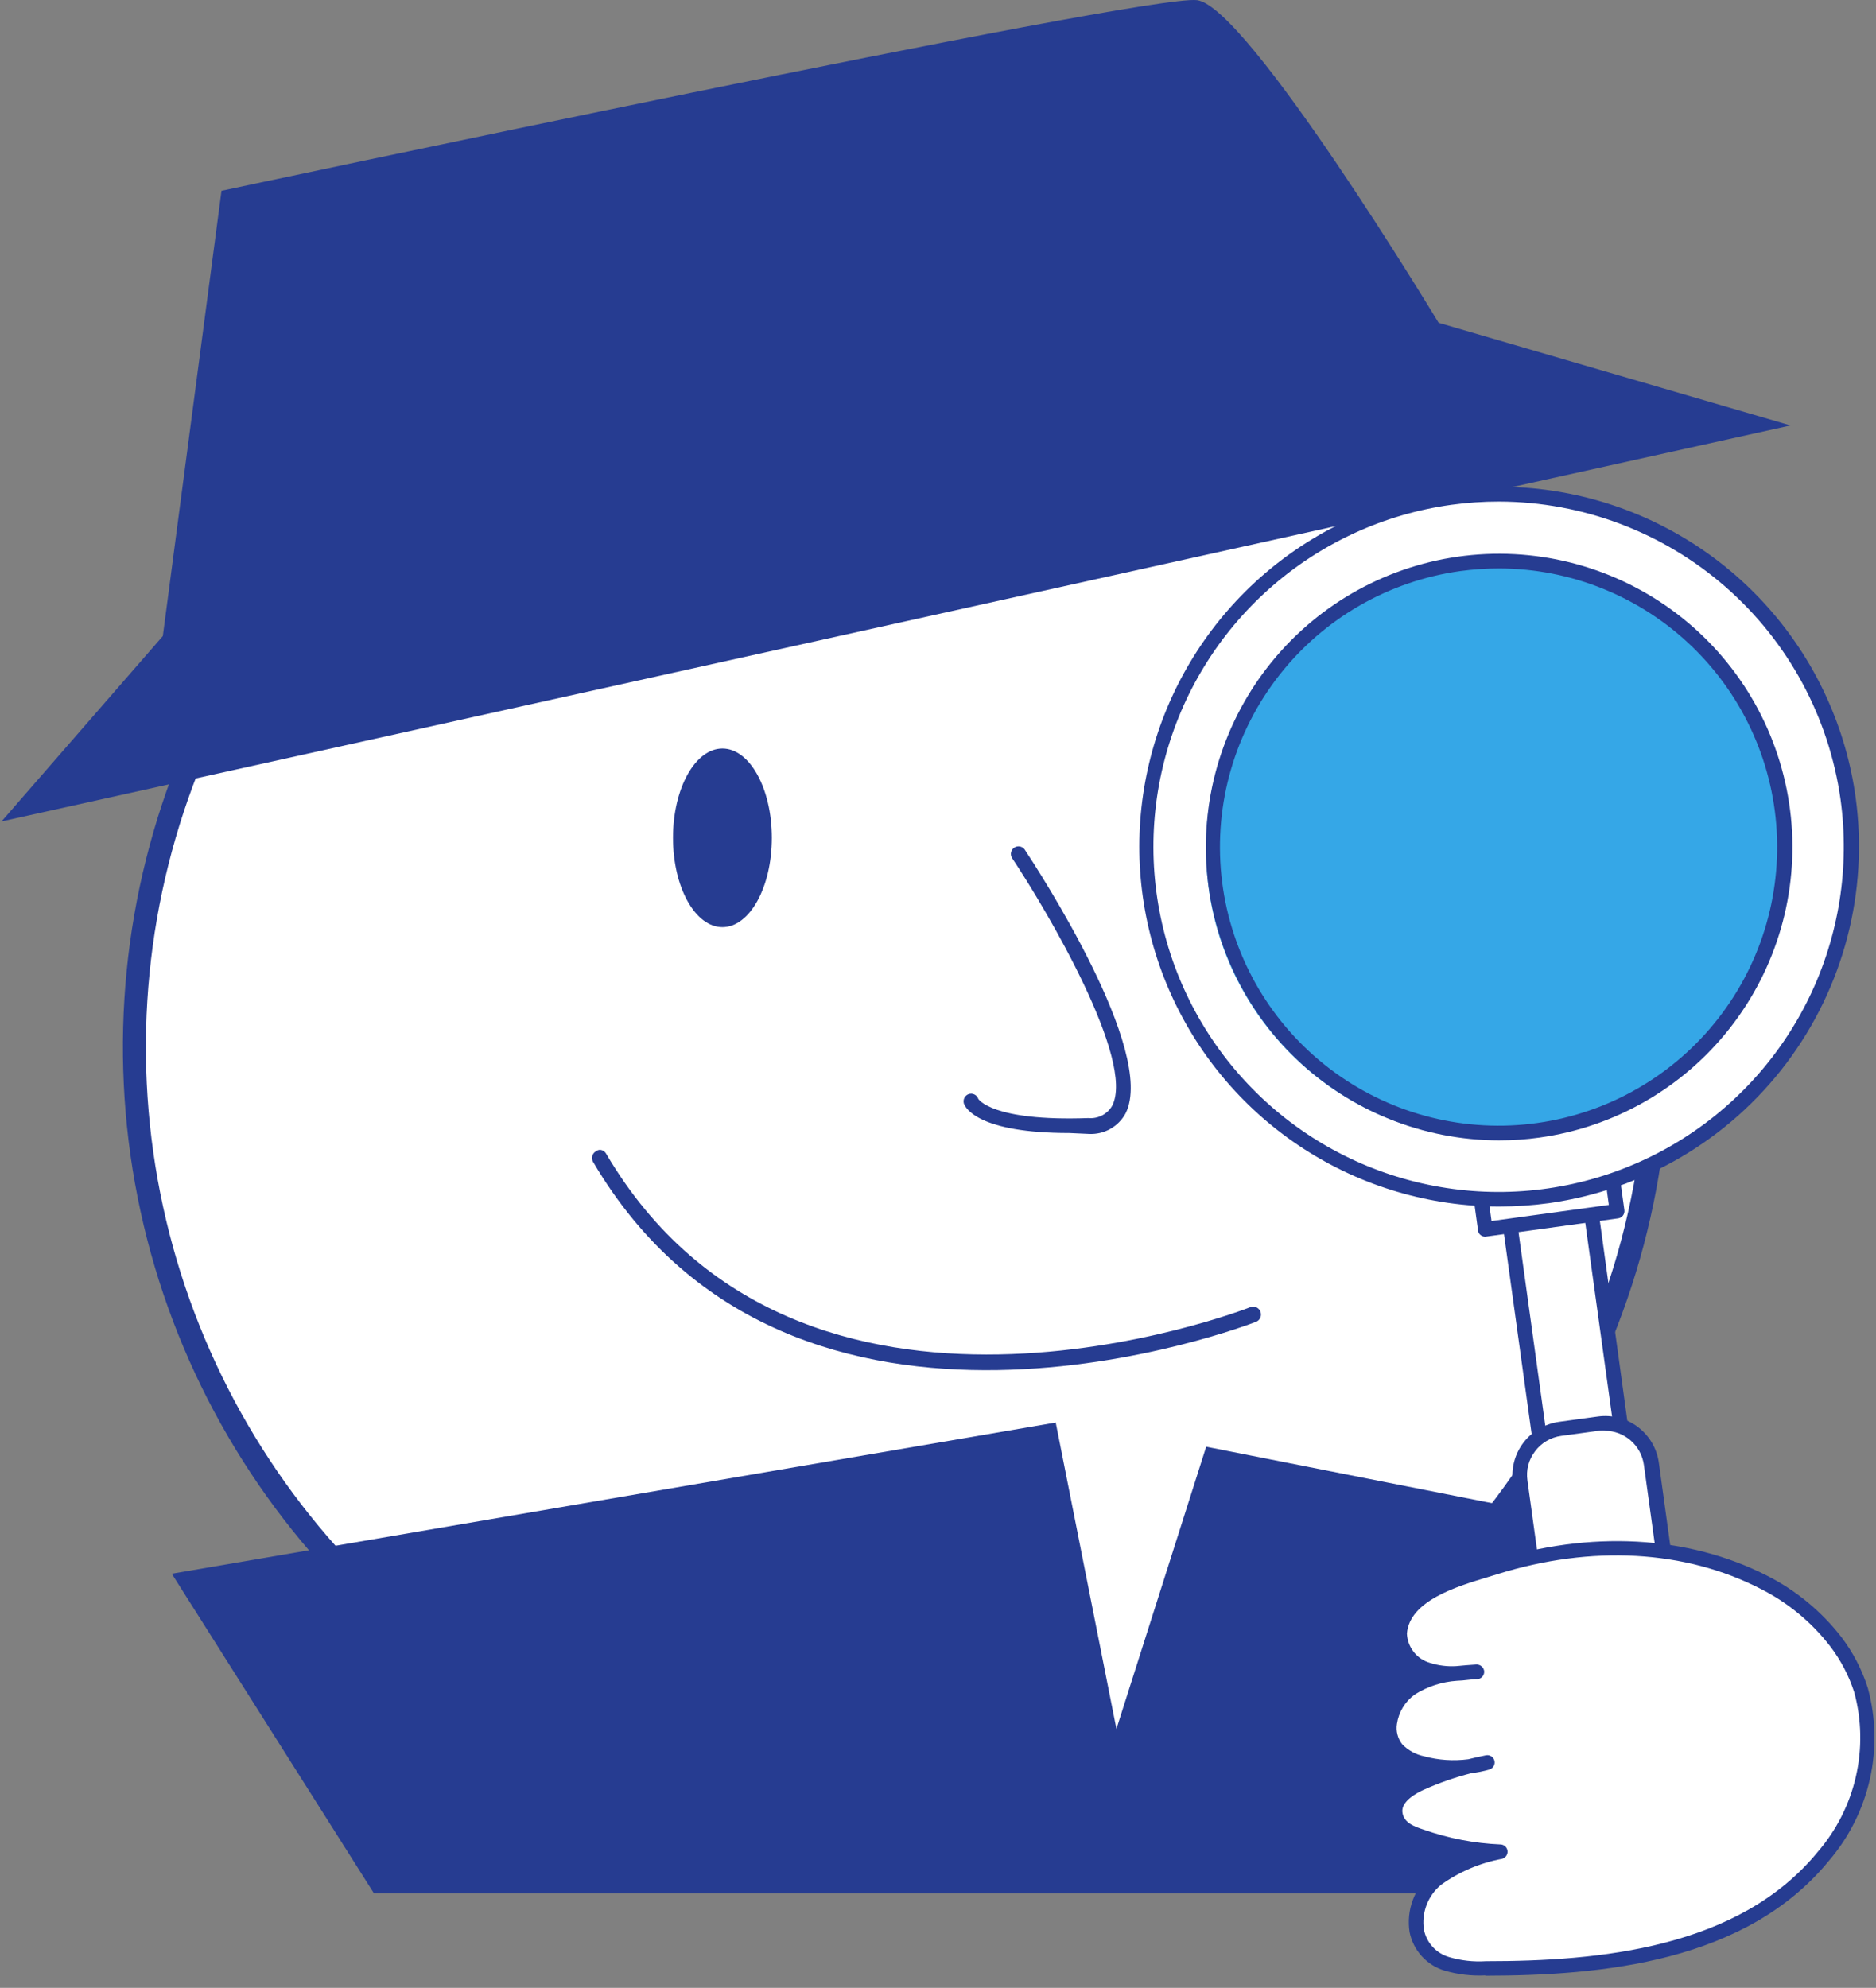 <svg width="84" height="89" viewBox="0 0 84 89" fill="none" xmlns="http://www.w3.org/2000/svg">
<rect x="0" y="0" width="84" height="89" fill="#808080" stroke="none"/>
<path d="M40.134 12.771C33.389 12.77 26.795 14.769 21.185 18.515C15.576 22.26 11.203 27.585 8.619 33.816C6.036 40.047 5.357 46.903 6.67 53.52C7.983 60.136 11.227 66.214 15.994 70.987C20.761 75.759 26.836 79.011 33.45 80.331C40.065 81.651 46.923 80.981 53.156 78.404C59.39 75.828 64.72 71.461 68.472 65.856C72.225 60.251 74.231 53.659 74.237 46.914C74.242 42.432 73.364 37.993 71.653 33.851C69.941 29.709 67.43 25.945 64.263 22.774C61.095 19.603 57.334 17.087 53.194 15.371C49.054 13.655 44.616 12.771 40.134 12.771Z" fill="white" stroke="#263C91" stroke-width="1.03" stroke-linecap="round" stroke-linejoin="round"/>
<path d="M58.013 38.129C58.883 38.129 59.589 37.079 59.589 35.785C59.589 34.49 58.883 33.44 58.013 33.44C57.143 33.44 56.437 34.49 56.437 35.785C56.437 37.079 57.143 38.129 58.013 38.129Z" fill="#263C91"/>
<path d="M0.069 36.776L80.173 19.048L64.415 14.452C64.415 14.452 55.879 0.303 53.601 0.007C51.322 -0.288 9.918 8.543 9.918 8.543L7.291 28.477L0.069 36.776Z" fill="#263C91"/>
<path d="M26.864 53.986C26.864 53.986 47.219 45.85 56.122 61.004L26.864 53.986Z" fill="white"/>
<path d="M26.849 51.48C26.908 51.48 26.966 51.496 27.017 51.526C27.067 51.556 27.109 51.599 27.138 51.65C35.798 66.378 55.785 58.604 55.982 58.525C56.069 58.491 56.166 58.493 56.252 58.53C56.337 58.568 56.404 58.638 56.438 58.725C56.472 58.812 56.47 58.909 56.433 58.995C56.395 59.08 56.325 59.148 56.238 59.181C56.028 59.26 35.51 67.251 26.554 52.018C26.51 51.94 26.497 51.848 26.519 51.761C26.541 51.674 26.596 51.599 26.672 51.552C26.723 51.512 26.785 51.487 26.849 51.48Z" fill="#263C91"/>
<path d="M16.746 84.772L7.692 70.459L47.271 63.69L49.989 77.406L54.008 64.773L74.257 68.771L70.14 84.772H16.746Z" fill="#263C91"/>
<path d="M67.463 53.734L71.111 53.229L72.996 66.849C73.059 67.304 72.939 67.766 72.662 68.132C72.384 68.499 71.972 68.74 71.517 68.803L71.302 68.833C70.847 68.896 70.385 68.775 70.019 68.498C69.652 68.221 69.411 67.809 69.348 67.353L67.463 53.734Z" fill="white"/>
<path d="M71.066 69.186C70.568 69.184 70.088 69.004 69.713 68.677C69.338 68.35 69.093 67.899 69.024 67.406L67.139 53.782C67.128 53.696 67.152 53.609 67.205 53.54C67.257 53.471 67.336 53.426 67.422 53.415L71.066 52.909C71.109 52.903 71.152 52.906 71.194 52.918C71.236 52.929 71.275 52.948 71.309 52.975C71.344 53 71.373 53.032 71.394 53.07C71.416 53.107 71.429 53.148 71.433 53.191L73.305 66.809C73.344 67.077 73.329 67.351 73.261 67.613C73.194 67.876 73.074 68.123 72.911 68.339C72.747 68.555 72.542 68.737 72.308 68.873C72.073 69.009 71.814 69.098 71.545 69.133L71.335 69.166C71.246 69.179 71.156 69.185 71.066 69.186ZM67.835 54.019L69.674 67.314C69.726 67.683 69.922 68.016 70.218 68.241C70.514 68.466 70.887 68.565 71.256 68.516H71.473C71.841 68.464 72.173 68.268 72.397 67.972C72.621 67.675 72.719 67.302 72.668 66.934L70.829 53.638L67.835 54.019Z" fill="#263C91"/>
<path d="M70.546 40.899L64.66 41.714L66.504 55.034L72.39 54.219L70.546 40.899Z" fill="white"/>
<path d="M66.503 55.371C66.432 55.369 66.363 55.346 66.306 55.305C66.27 55.28 66.241 55.248 66.219 55.211C66.198 55.173 66.185 55.131 66.181 55.088L64.336 41.76C64.329 41.717 64.331 41.674 64.341 41.632C64.351 41.59 64.369 41.551 64.395 41.517C64.449 41.45 64.526 41.405 64.612 41.392L70.521 40.578C70.564 40.571 70.607 40.574 70.649 40.584C70.691 40.595 70.731 40.614 70.765 40.641C70.799 40.667 70.828 40.7 70.849 40.738C70.87 40.776 70.884 40.817 70.889 40.86L72.734 54.182C72.745 54.269 72.721 54.356 72.668 54.425C72.615 54.493 72.537 54.539 72.451 54.55L66.542 55.364L66.503 55.371ZM65.032 41.996L66.785 54.668L72.038 53.946L70.284 41.274L65.032 41.996Z" fill="#263C91"/>
<path d="M71.587 63.736L69.864 63.975C68.714 64.134 67.912 65.195 68.071 66.344L70.701 85.348C70.86 86.498 71.921 87.3 73.07 87.141L74.794 86.903C75.943 86.744 76.746 85.683 76.587 84.534L73.957 65.529C73.798 64.38 72.737 63.577 71.587 63.736Z" fill="white"/>
<path d="M72.773 87.497C72.187 87.497 71.621 87.284 71.18 86.899C70.738 86.514 70.451 85.983 70.37 85.403L67.743 66.395C67.699 66.079 67.717 65.757 67.797 65.448C67.877 65.14 68.017 64.85 68.21 64.596C68.599 64.084 69.175 63.746 69.812 63.657L71.545 63.42C72.182 63.332 72.827 63.501 73.339 63.889C73.851 64.277 74.189 64.852 74.277 65.489L76.903 84.529C76.989 85.166 76.82 85.81 76.432 86.322C76.045 86.834 75.47 87.171 74.835 87.261L73.101 87.504L72.773 87.497ZM71.88 64.051C71.799 64.044 71.718 64.044 71.637 64.051L69.904 64.287C69.673 64.318 69.451 64.396 69.25 64.514C69.049 64.632 68.874 64.79 68.735 64.976C68.592 65.161 68.489 65.372 68.43 65.598C68.371 65.824 68.359 66.059 68.394 66.29L71.02 85.331C71.087 85.789 71.33 86.204 71.698 86.486C72.066 86.768 72.529 86.895 72.99 86.841L74.723 86.598C75.183 86.532 75.598 86.29 75.88 85.921C76.163 85.553 76.289 85.089 76.233 84.628L73.607 65.587C73.548 65.165 73.34 64.777 73.019 64.496C72.698 64.215 72.287 64.059 71.86 64.057L71.88 64.051Z" fill="#263C91"/>
<path d="M67.133 53.689C75.847 53.689 82.911 46.625 82.911 37.912C82.911 29.198 75.847 22.134 67.133 22.134C58.419 22.134 51.355 29.198 51.355 37.912C51.355 46.625 58.419 53.689 67.133 53.689Z" fill="white"/>
<path d="M67.12 54.018C64.027 54.017 61.001 53.126 58.401 51.451C55.802 49.776 53.739 47.389 52.459 44.574C51.179 41.759 50.736 38.635 51.184 35.575C51.631 32.516 52.949 29.649 54.981 27.318C57.013 24.987 59.673 23.29 62.643 22.43C65.613 21.569 68.768 21.581 71.731 22.465C74.695 23.349 77.341 25.066 79.355 27.413C81.369 29.76 82.665 32.636 83.088 35.7C83.668 39.927 82.55 44.212 79.978 47.617C77.406 51.022 73.59 53.27 69.365 53.867C68.621 53.968 67.871 54.018 67.12 54.018ZM67.12 22.456C66.406 22.455 65.693 22.504 64.986 22.601C61.958 23.019 59.121 24.326 56.836 26.357C54.55 28.387 52.919 31.05 52.147 34.008C51.374 36.966 51.497 40.086 52.498 42.975C53.5 45.863 55.336 48.389 57.773 50.235C60.211 52.08 63.141 53.161 66.192 53.34C69.244 53.52 72.281 52.791 74.918 51.245C77.555 49.699 79.675 47.406 81.009 44.655C82.343 41.904 82.831 38.82 82.412 35.791C81.895 32.105 80.068 28.727 77.264 26.278C74.461 23.829 70.869 22.472 67.146 22.456H67.12Z" fill="#263C91"/>
<path d="M67.133 50.729C74.211 50.729 79.95 44.991 79.95 37.912C79.95 30.834 74.211 25.096 67.133 25.096C60.054 25.096 54.316 30.834 54.316 37.912C54.316 44.991 60.054 50.729 67.133 50.729Z" fill="white"/>
<path d="M82.202 73.479C81.334 72.379 80.236 71.482 78.984 70.853C75.222 68.883 70.908 68.948 66.949 70.196C65.544 70.642 62.819 71.279 62.675 73.144C62.68 73.516 62.805 73.876 63.031 74.172C63.256 74.468 63.571 74.683 63.929 74.786C64.647 74.972 65.397 75.001 66.128 74.871C65.087 74.843 64.058 75.102 63.154 75.62C62.307 76.217 61.841 77.524 62.537 78.318C62.844 78.648 63.245 78.877 63.686 78.975C64.644 79.238 65.657 79.225 66.608 78.935C65.579 79.132 64.577 79.447 63.62 79.874C63.042 80.13 62.399 80.583 62.465 81.187C62.53 81.791 63.121 82.067 63.66 82.251C64.792 82.64 65.976 82.861 67.172 82.908C66.139 83.095 65.163 83.515 64.316 84.135C63.003 85.239 63.003 87.333 64.782 87.93C65.353 88.097 65.948 88.166 66.542 88.134C71.795 88.134 78.085 87.478 81.644 83.105C82.506 82.097 83.11 80.894 83.403 79.6C83.696 78.306 83.669 76.96 83.324 75.679C83.081 74.886 82.701 74.141 82.202 73.479Z" fill="white"/>
<path d="M66.503 88.443C65.886 88.473 65.269 88.4 64.677 88.226C64.285 88.107 63.932 87.883 63.657 87.579C63.382 87.275 63.194 86.902 63.115 86.499C63.04 86.014 63.091 85.517 63.263 85.057C63.436 84.597 63.724 84.189 64.1 83.873C64.523 83.522 65.002 83.244 65.518 83.052C64.848 82.939 64.189 82.77 63.548 82.547C62.675 82.245 62.235 81.798 62.136 81.234C62.038 80.669 62.543 79.986 63.45 79.559L63.916 79.362C63.796 79.34 63.678 79.312 63.561 79.277C63.056 79.17 62.597 78.909 62.248 78.528C62.088 78.332 61.971 78.105 61.904 77.86C61.837 77.616 61.822 77.361 61.861 77.11C61.911 76.762 62.032 76.427 62.214 76.126C62.397 75.824 62.638 75.563 62.924 75.357C63.129 75.214 63.349 75.095 63.581 75.002C63.207 74.85 62.888 74.589 62.664 74.253C62.441 73.917 62.323 73.522 62.327 73.118C62.478 71.201 64.848 70.492 66.411 70.013L66.831 69.888C71.217 68.502 75.583 68.745 79.116 70.544C80.415 71.202 81.551 72.139 82.445 73.289C82.969 73.977 83.371 74.749 83.633 75.574C83.996 76.907 84.028 78.309 83.725 79.657C83.421 81.006 82.793 82.259 81.893 83.308C78.17 87.859 71.722 88.449 66.522 88.456L66.503 88.443ZM65.879 79.388C65.15 79.574 64.438 79.822 63.752 80.13C63.443 80.268 62.74 80.643 62.793 81.129C62.845 81.614 63.344 81.785 63.765 81.923C64.867 82.309 66.019 82.53 67.186 82.579C67.264 82.581 67.34 82.611 67.398 82.664C67.456 82.717 67.493 82.79 67.501 82.868C67.51 82.947 67.49 83.026 67.445 83.091C67.401 83.156 67.334 83.203 67.258 83.223C66.273 83.405 65.341 83.802 64.526 84.385C64.235 84.625 64.011 84.936 63.876 85.288C63.742 85.64 63.701 86.022 63.758 86.394C63.815 86.683 63.951 86.95 64.15 87.167C64.35 87.383 64.605 87.541 64.887 87.622C65.422 87.78 65.98 87.842 66.535 87.806C71.598 87.806 77.855 87.241 81.401 82.901C82.232 81.936 82.815 80.783 83.099 79.541C83.383 78.3 83.359 77.007 83.029 75.777C82.788 75.026 82.419 74.322 81.939 73.696C81.108 72.621 80.046 71.747 78.833 71.135C75.452 69.395 71.269 69.165 67.048 70.479L66.621 70.61C65.229 71.03 63.115 71.667 62.996 73.138C63.009 73.438 63.116 73.727 63.302 73.963C63.488 74.199 63.745 74.37 64.034 74.451C64.413 74.572 64.812 74.621 65.209 74.596C65.518 74.563 65.82 74.543 66.109 74.523C66.194 74.521 66.277 74.551 66.341 74.607C66.406 74.663 66.447 74.74 66.457 74.825C66.462 74.911 66.435 74.996 66.38 75.062C66.325 75.128 66.246 75.17 66.161 75.18C65.866 75.18 65.557 75.246 65.242 75.252C64.568 75.296 63.915 75.508 63.344 75.869C63.131 76.024 62.95 76.22 62.814 76.445C62.678 76.671 62.588 76.921 62.55 77.182C62.524 77.343 62.532 77.506 62.573 77.663C62.613 77.82 62.686 77.968 62.786 78.095C63.053 78.369 63.396 78.557 63.771 78.633C64.413 78.807 65.082 78.851 65.741 78.765C66.004 78.699 66.273 78.64 66.535 78.588C66.618 78.572 66.703 78.588 66.774 78.633C66.845 78.678 66.896 78.749 66.916 78.83C66.935 78.912 66.923 78.998 66.881 79.071C66.84 79.144 66.773 79.199 66.693 79.224C66.427 79.302 66.154 79.356 65.879 79.388Z" fill="#263C91"/>
<path d="M45.59 38.161C45.59 38.161 53.587 50.177 48.748 50.347C43.909 50.518 43.496 49.251 43.496 49.251" fill="white"/>
<path d="M47.882 50.728C43.824 50.728 43.24 49.619 43.161 49.415C43.134 49.329 43.141 49.235 43.181 49.154C43.222 49.074 43.292 49.012 43.378 48.982C43.463 48.955 43.556 48.962 43.635 49.003C43.715 49.043 43.776 49.114 43.804 49.198C43.804 49.198 44.395 50.216 48.735 50.059C48.947 50.078 49.16 50.036 49.348 49.939C49.537 49.841 49.693 49.691 49.799 49.507C50.836 47.491 46.91 40.807 45.308 38.404C45.265 38.329 45.252 38.241 45.271 38.157C45.291 38.073 45.342 37.999 45.413 37.951C45.485 37.903 45.572 37.883 45.657 37.897C45.742 37.91 45.819 37.955 45.873 38.023C46.483 38.942 51.782 47.084 50.403 49.842C50.245 50.136 50.007 50.379 49.717 50.543C49.426 50.707 49.095 50.785 48.762 50.768L47.882 50.728Z" fill="#263C91"/>
<path d="M67 51C74.18 51 80 45.18 80 38C80 30.82 74.18 25 67 25C59.82 25 54 30.82 54 38C54 45.18 59.82 51 67 51Z" fill="#35A7E7"/>
<path d="M32.347 41.51C33.569 41.51 34.56 39.72 34.56 37.511C34.56 35.303 33.569 33.513 32.347 33.513C31.125 33.513 30.134 35.303 30.134 37.511C30.134 39.72 31.125 41.51 32.347 41.51Z" fill="#263C91"/>
<path d="M67.126 51.056C63.722 51.056 60.451 49.734 58.002 47.369C55.554 45.004 54.12 41.78 54.002 38.378C53.885 34.975 55.093 31.66 57.373 29.132C59.652 26.603 62.825 25.059 66.221 24.824C69.617 24.59 72.972 25.683 75.578 27.874C78.183 30.065 79.836 33.182 80.188 36.569C80.539 39.955 79.562 43.345 77.462 46.025C75.362 48.704 72.304 50.464 68.932 50.932C68.334 51.016 67.73 51.057 67.126 51.056ZM67.126 25.45C66.544 25.45 65.963 25.489 65.386 25.568C62.184 26.012 59.279 27.682 57.284 30.226C55.288 32.77 54.359 35.989 54.69 39.205C55.022 42.421 56.59 45.383 59.062 47.465C61.535 49.549 64.719 50.59 67.945 50.371C71.171 50.152 74.185 48.689 76.354 46.291C78.522 43.893 79.674 40.746 79.568 37.515C79.462 34.284 78.105 31.22 75.784 28.969C73.463 26.718 70.359 25.456 67.126 25.45Z" fill="#263C91"/>
</svg>
